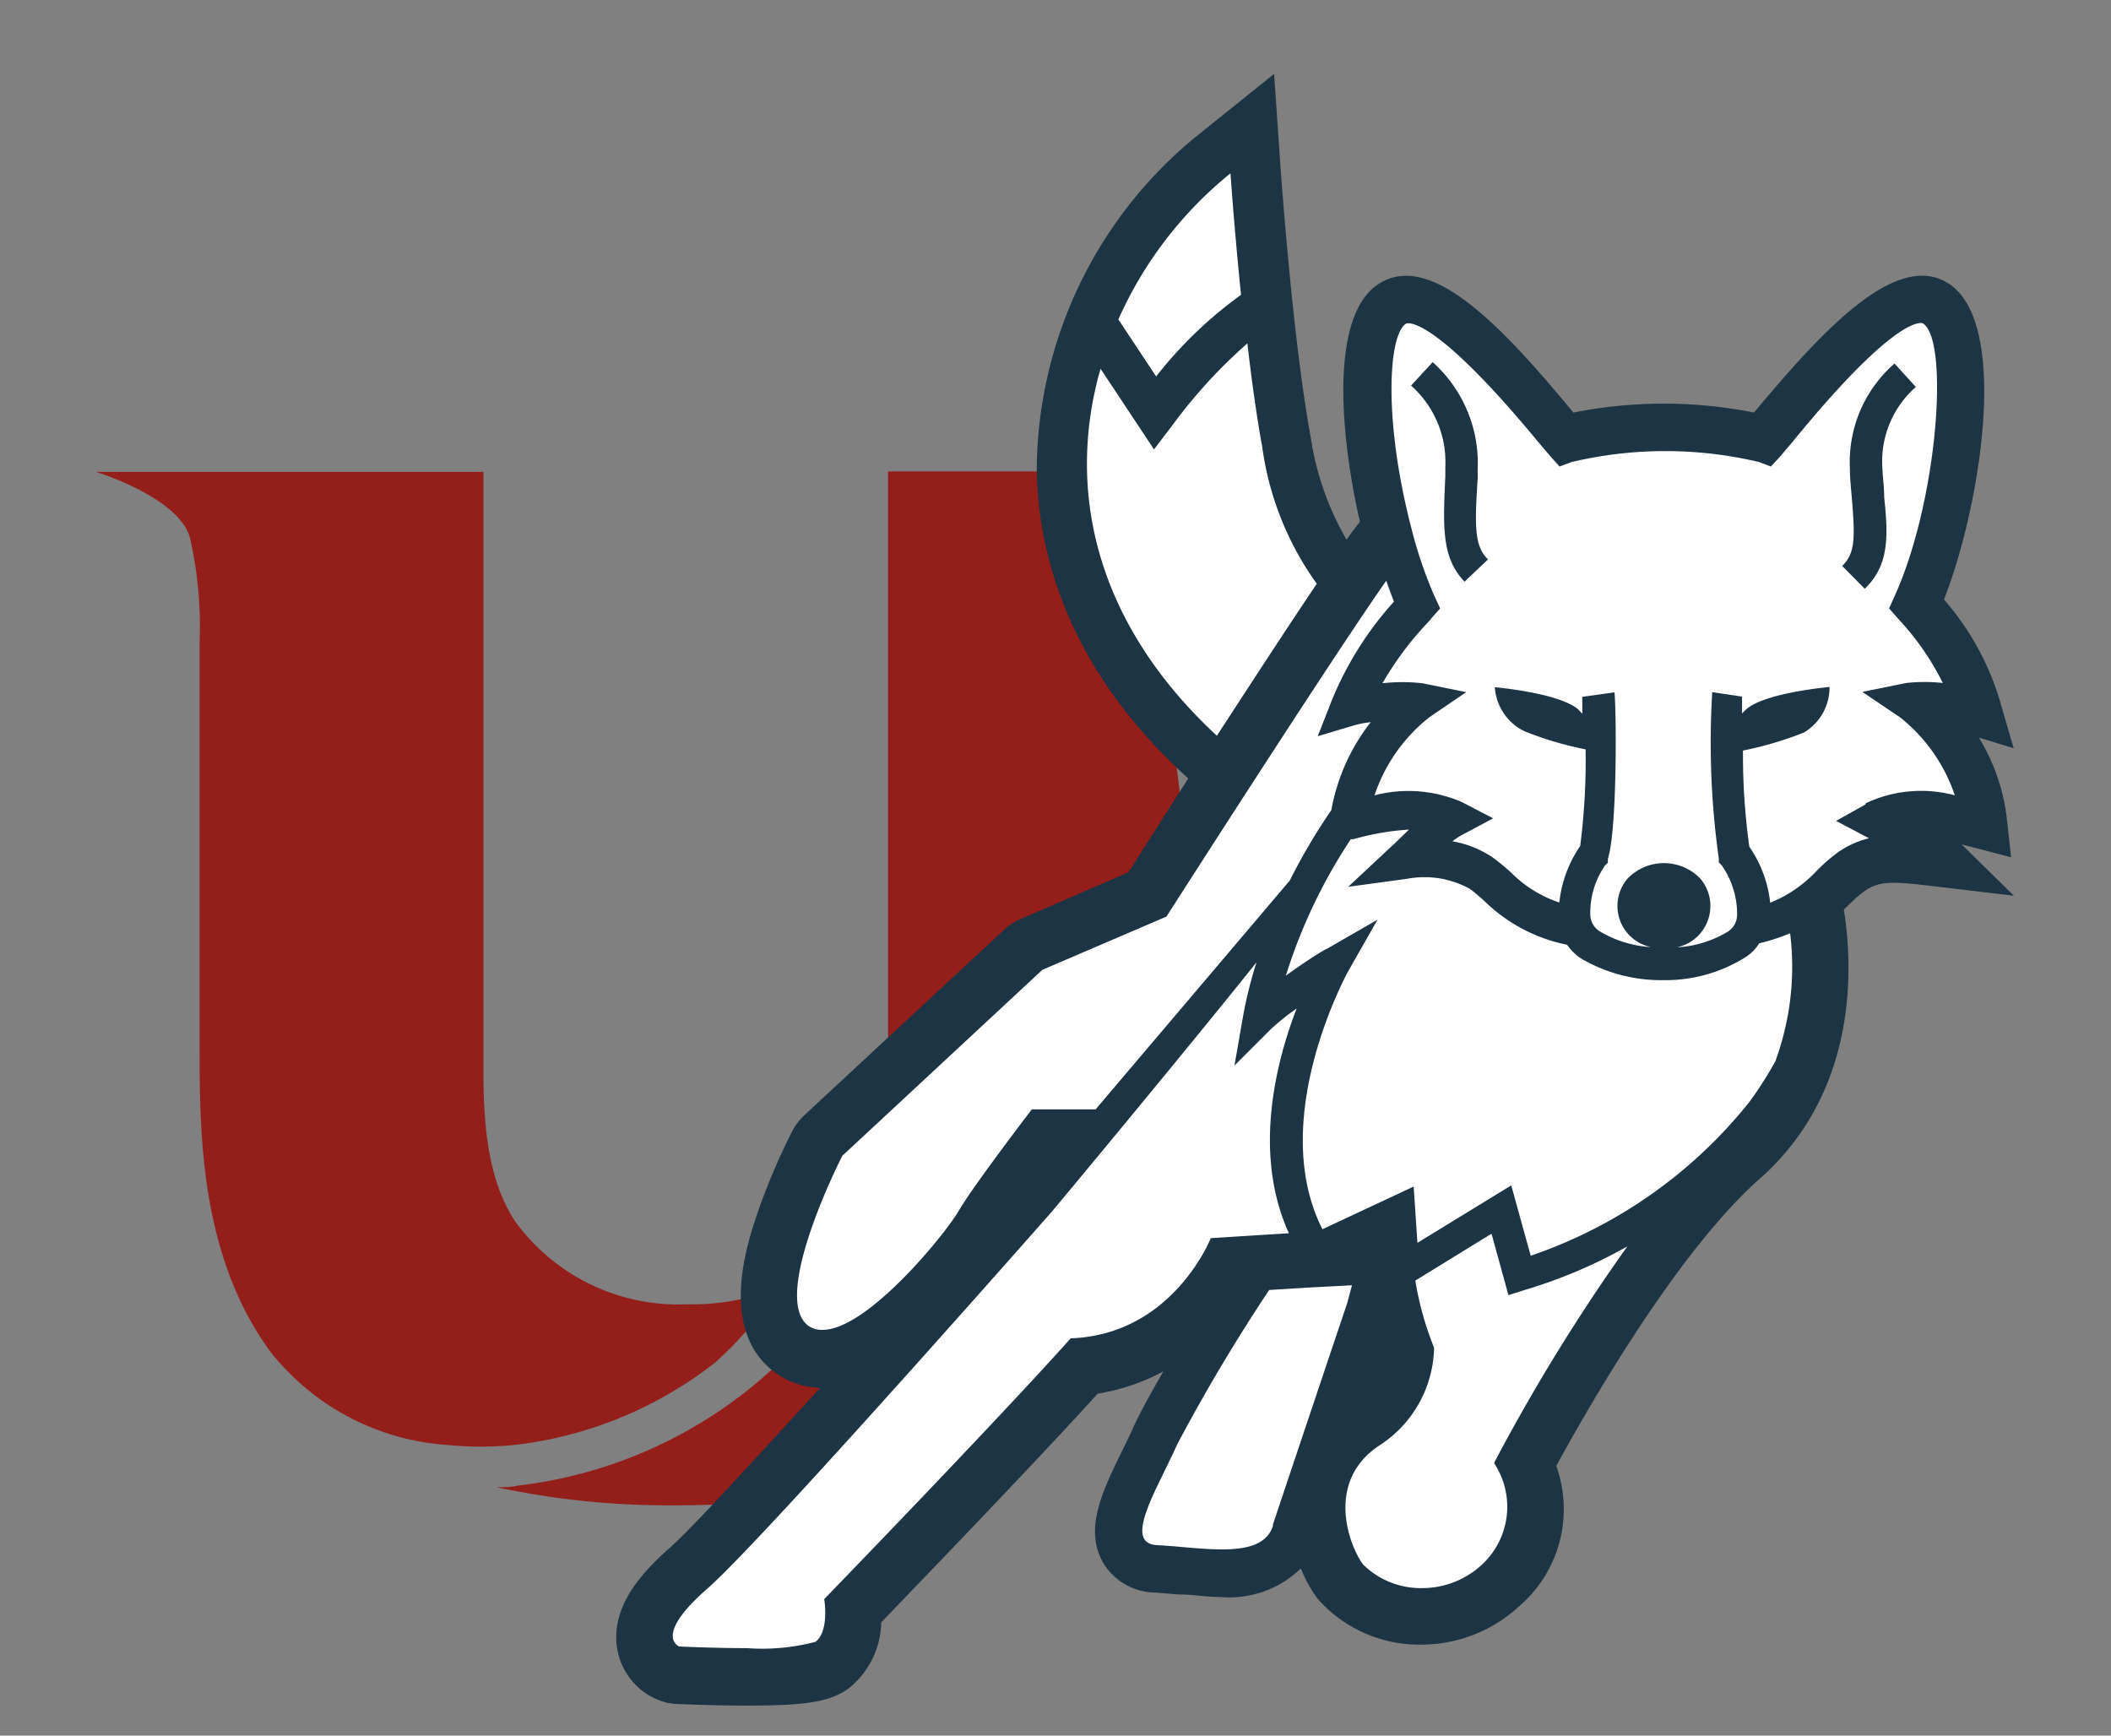 <?xml version="1.0" encoding="UTF-8" standalone="no"?> <svg xmlns:dc="http://purl.org/dc/elements/1.1/" xmlns:cc="http://creativecommons.org/ns#" xmlns:rdf="http://www.w3.org/1999/02/22-rdf-syntax-ns#" xmlns:svg="http://www.w3.org/2000/svg" xmlns="http://www.w3.org/2000/svg" xmlns:sodipodi="http://sodipodi.sourceforge.net/DTD/sodipodi-0.dtd" xmlns:inkscape="http://www.inkscape.org/namespaces/inkscape" id="Ebene_1" data-name="Ebene 1" viewBox="0 0 90 74" version="1.1"><rect x="0" y="0" width="90" height="74" fill="#808080" stroke="none"/><defs id="defs852"><style id="style850">.cls-1{fill:#941e1a;}.cls-2{fill:#efefef;}.cls-3{fill:#1c3443;}</style></defs><path class="cls-1" d="M49.46,26.92l2,16.38c0,4.76-2.61,11.59-5.29,14.75C42,63.16,34.29,64.18,28.88,64.18a35.15,35.15,0,0,1-7.71-.77c.3,0,.61,0,.91-.07A19.37,19.37,0,0,0,37.67,51.65l-.88-.38a14.88,14.88,0,0,0,1.07-6.07V20.1H52.21a6.74,6.74,0,0,0-2.4,2.77A16.38,16.38,0,0,0,49.46,26.92Z" id="path854"></path><path class="cls-1" d="M33.14,54.92a13.84,13.84,0,0,1-2.66,3.18,17,17,0,0,1-8.58,3.51,14.57,14.57,0,0,1-2.8,0,10.51,10.51,0,0,1-7.59-4c-3-4.13-3-9.36-3-13.05l0-17.18a17,17,0,0,0-.42-4.49c-.53-1.72-4-2.77-4-2.77H20.61V45.61c0,2.32.18,4.71,1.37,6.49a8.61,8.61,0,0,0,7.32,3.51A9.8,9.8,0,0,0,33.14,54.92Z" id="path856"></path><path class="cls-2" d="M84.35,35a7.82,7.82,0,0,0-2.93-5,8.17,8.17,0,0,1,2.65.21,11.39,11.39,0,0,0-2.59-4.33c1.76-3.85,2.74-11.42,1-12.66s-6.52,5-7.24,5.81a18,18,0,0,0-8.58,0c-.72-.78-5.48-7-7.25-5.81-1.35,1-1.08,5.63-.09,9.5a2.36,2.36,0,0,0-.34.3c-.22.26-.73,1-1.39,1.94-1-.9-2.13-2.64-2.75-6C54,14.54,53.53,7.38,53.53,7.31l-.14-2-1.6,1.28A17.38,17.38,0,0,0,45.27,20c.06,3.44,1.34,8.41,6.89,13-1.45,2.24-2.7,4.2-3.24,5.05l-5,2.12a1.11,1.11,0,0,0-.34.22L35.09,48.4a1.31,1.31,0,0,0-.25.33,27.47,27.47,0,0,0-1.41,3.34c-.61,1.78-1.24,4.29.34,5.44a2.19,2.19,0,0,0,1.3.41c2.82,0,6.53-5.12,6.87-5.7s1.82-2.61,2.65-3.7H45.9c-.69.82-1.34,1.62-1.95,2.34-4.26,4.84-12.78,14.4-14.58,16-1.46,1.27-2,2.27-1.86,3.23a1.61,1.61,0,0,0,1,1.26,1.11,1.11,0,0,0,.36.08c.06,0,1.49.07,3,.07,2.73,0,3.26-.23,3.64-.51a2.78,2.78,0,0,0,.9-2.34c1.49-1.54,6.93-7.18,9.83-10.39a8,8,0,0,0,6.18-4.32l1.28-.08a84.78,84.78,0,0,0-4.42,7.34c-.15.35-.34.73-.52,1.1-.75,1.53-1.39,2.85-.81,3.83a1.59,1.59,0,0,0,1.37.75l1.06.08c.57,0,1.16.11,1.72.11h0c.64,0,2.57,0,3.13-1.72.89-2.67,3.14-9.38,3.17-9.45v0L59,53.75a23.18,23.18,0,0,0,1,3.88,3.87,3.87,0,0,1-1.77,2.94,4.24,4.24,0,0,0-1.94,2.9,5.55,5.55,0,0,0,1,3.93,4.68,4.68,0,0,0,3.48,1.47h0A4.93,4.93,0,0,0,64,67.55a4.36,4.36,0,0,0,1.08-5.2c1.12-2.08,5.27-9.56,9.19-13,4.19-3.7,3.47-9.23,3.09-11,.58-.47,1-1,1.49-1.31,1-.72,2-.62,3.57-.44a14.07,14.07,0,0,0-2.46-1.58C81.06,34.31,82.62,34.53,84.35,35Z" id="path858" style="fill:#ffffff"></path><path class="cls-3" d="M83.63,36l2.11.55-.19-1.73a8.51,8.51,0,0,0-1.18-3.37l1.48.45-.62-2.13a11.67,11.67,0,0,0-2.35-4.21c1.56-4,2.79-11.65.27-13.42-2.24-1.58-5.49,2-8.37,5.45h0a19.69,19.69,0,0,0-7.7,0h0c-3-3.62-6.12-7-8.37-5.44-2.08,1.47-1.51,6.71-.73,10.1-.14.17-.34.43-.57.76a12.27,12.27,0,0,1-1.53-4.37c-.78-4.24-1.27-11.34-1.28-11.41l-.28-4.08L51.12,5.72A18.49,18.49,0,0,0,44.2,20.05c.06,3.5,1.29,8.45,6.46,13.14-1,1.56-1.91,3-2.55,4l-4.61,2a2.29,2.29,0,0,0-.69.45l-8.54,7.93a2.55,2.55,0,0,0-.5.67,27.89,27.89,0,0,0-1.48,3.49c-.42,1.24-1.7,5,.77,6.8a3.39,3.39,0,0,0,1.91.64c-3,3.28-5.54,6.06-6.39,6.8-1.13,1-2.59,2.5-2.26,4.36a2.86,2.86,0,0,0,1.8,2.17,2.26,2.26,0,0,0,.72.15c.06,0,1.52.07,3,.07,2.57,0,3.59-.17,4.36-.75a3.68,3.68,0,0,0,1.37-2.8c1.77-1.84,6.43-6.67,9.23-9.75a8.89,8.89,0,0,0,2.8-.95c-.54.93-1,1.77-1.26,2.34-.15.34-.32.69-.51,1.07-.84,1.72-1.63,3.34-.78,4.78a2.62,2.62,0,0,0,2.19,1.24l1,.08c.59,0,1.2.11,1.81.11a4.36,4.36,0,0,0,3.41-1.22,5.53,5.53,0,0,0,.73,1.31,5.77,5.77,0,0,0,4.43,1.94,6.15,6.15,0,0,0,4.13-1.62,5.46,5.46,0,0,0,1.6-6c1.37-2.51,5.14-9.11,8.66-12.23,4.2-3.7,4-9,3.6-11.49l.22-.21a6,6,0,0,1,.65-.57c.62-.43,1.11-.43,2.75-.24l3.63.43ZM52.46,7.39s.16,2.34.45,5.18a18,18,0,0,0-3.62,3.48l-1.61-2.43A16.75,16.75,0,0,1,52.46,7.39Zm-5.54,8.33,2.28,3.44L50,18.11a21.87,21.87,0,0,1,3.18-3.47c.18,1.54.39,3.09.63,4.39a13,13,0,0,0,2.33,5.86c-1.21,1.79-2.77,4.19-4.26,6.48C46.47,26.35,45.52,20.6,46.92,15.72ZM34.47,56.53c-1.66-1.2,1.44-7.25,1.44-7.25l8.53-7.93,5.29-2.27s6.9-10.79,9.37-14.32c.11.31.22.61.33.89a14.45,14.45,0,0,0-2.65,4.21l-.6,1.53,1.57-.47a4.49,4.49,0,0,1,.69-.13,8.51,8.51,0,0,0-1.68,3.75,25.23,25.23,0,0,0-1.77,3L46.71,47.3l-2.72,0s-2.49,3.25-3.1,4.3-3.92,5.1-5.82,5.1A1,1,0,0,1,34.47,56.53Zm11.18.53C42.4,60.69,35.14,68.18,35.14,68.18s.23,1.36-.37,1.82a8.91,8.91,0,0,1-2.92.27c-1.45,0-2.89-.07-2.89-.07s-1.14-.43,1.2-2.47,14.71-16.1,14.71-16.1,5.28-6.33,8.7-10.6A18,18,0,0,0,53,43.31l-.37,2.12,1.52-1.52A9.5,9.5,0,0,1,55.28,43c-.91,2.36-1.86,6.21-.33,9.58l-3.33.21S50,56.91,45.65,57.06Zm8.62,8c-.27.82-1.15,1-2.19,1-.88,0-1.88-.14-2.74-.18-1.5-.07,0-2.39.84-4.28A75.61,75.61,0,0,1,54.11,55l1.78-.11,1.75-.09-.2.75S55.17,62.3,54.27,65Zm9.44-2.66a3.36,3.36,0,0,1-.53,4.31,3.73,3.73,0,0,1-2.53,1,3.5,3.5,0,0,1-2.53-1c-.53-.68-1.71-3.5.7-5.09a5.07,5.07,0,0,0,2.32-4.16,13.44,13.44,0,0,1-.8-2.86l3.25-2,.72,2.62L65,55a21,21,0,0,0,4.38-1.86A81.06,81.06,0,0,0,63.71,62.35Zm12-17.19A15.8,15.8,0,0,1,74.57,47a20.32,20.32,0,0,1-9.31,6.54l-.83-3-4,2.45-.16-2.4-3.89,1.82C54,47.71,57.45,41.46,57.49,41.39l1.24-2.18-2.17,1.25c-.05,0-.85.49-1.74,1.14a22.88,22.88,0,0,1,2.77-5.82l.11,0a11.13,11.13,0,0,1,2.37-.41l-.34.33c-.15.14-.28.28-.41.39l-1.84,1.72,2.5-.34a4,4,0,0,1,2.69.43,7.65,7.65,0,0,1,.64.54,7,7,0,0,0,3.5,1.84,2.21,2.21,0,0,0,.57.57,6.76,6.76,0,0,0,3.54.94H71a6.42,6.42,0,0,0,3.45-1,1.87,1.87,0,0,0,.55-.57,8.53,8.53,0,0,0,1.32-.43A11.65,11.65,0,0,1,75.72,45.16Zm3.82-10.91L78.28,35l1.29.68.11.06a4,4,0,0,0-1.31.59,7.52,7.52,0,0,0-.9.78,5.6,5.6,0,0,1-2,1.38,5.16,5.16,0,0,0-.89-2.39A28.35,28.35,0,0,1,74.31,32a14.79,14.79,0,0,0,2.6-.77A2.23,2.23,0,0,0,78,29.29s-2.74.24-3.55.95l-.18.18c0-.37,0-.63,0-.72L73,29.51a35.47,35.47,0,0,0,.28,7.1l0,.16.12.12A3.62,3.62,0,0,1,74.06,39a.87.87,0,0,1-.36.7,4.69,4.69,0,0,1-2.21.69,1.8,1.8,0,0,0,1-2.93,2.15,2.15,0,0,0-3.1,0,1.79,1.79,0,0,0,1,2.92,4.8,4.8,0,0,1-2.2-.68A.85.85,0,0,1,67.8,39a3.54,3.54,0,0,1,.63-2.1l.12-.12,0-.16c.41-1.3.36-6.47.28-7.1l-1.37.19c0,.09,0,.35,0,.72l-.17-.18c-.81-.71-3.56-.95-3.56-.95A2.25,2.25,0,0,0,65,31.18a14.54,14.54,0,0,0,2.6.77,28.44,28.44,0,0,1-.23,4.12,5.22,5.22,0,0,0-.89,2.41,5.23,5.23,0,0,1-2.05-1.27,8.84,8.84,0,0,0-.79-.65,4.39,4.39,0,0,0-1.72-.69,3.74,3.74,0,0,1,.39-.26l1.35-.72-1.35-.7a5.73,5.73,0,0,0-3.71-.28,7.11,7.11,0,0,1,2.34-3.33l1.57-1.07-1.87-.38a7.87,7.87,0,0,0-1.7,0,13.81,13.81,0,0,1,2-2.66l.11-.14.35-.39-.22-.47a18.28,18.28,0,0,1-1-2.92c-1.2-4.6-1-8.26-.24-8.75,0,0,1-.58,5.67,5.08l.52.61.36.4.51-.19a17.34,17.34,0,0,1,8,0l.5.19.37-.4.52-.61C81,13.22,82,13.77,82,13.8c1.12.79.59,7.67-1.25,11.67l-.21.47.44.5a11.41,11.41,0,0,1,1.85,2.68,7.16,7.16,0,0,0-1.56,0l-1.87.38L81,30.58a7.11,7.11,0,0,1,2.34,3.33A5.52,5.52,0,0,0,79.54,34.25ZM63,20.38,63,20a5.79,5.79,0,0,0-1.92-4.56l-.92,1a4.36,4.36,0,0,1,1.46,3.46l0,.41c-.1,2.17-.16,3.47.82,4.49l1-.95C62.85,23.28,62.87,22.42,63,20.38ZM79.5,25.1c1.06-1,1-2.29.83-3.9,0-.41-.06-.83-.08-1.3a4.21,4.21,0,0,1,1.43-3.4l-.91-1a5.57,5.57,0,0,0-1.9,4.5c0,.49.06.94.09,1.34.12,1.54.15,2.24-.42,2.79Z" id="path860"></path></svg> 
